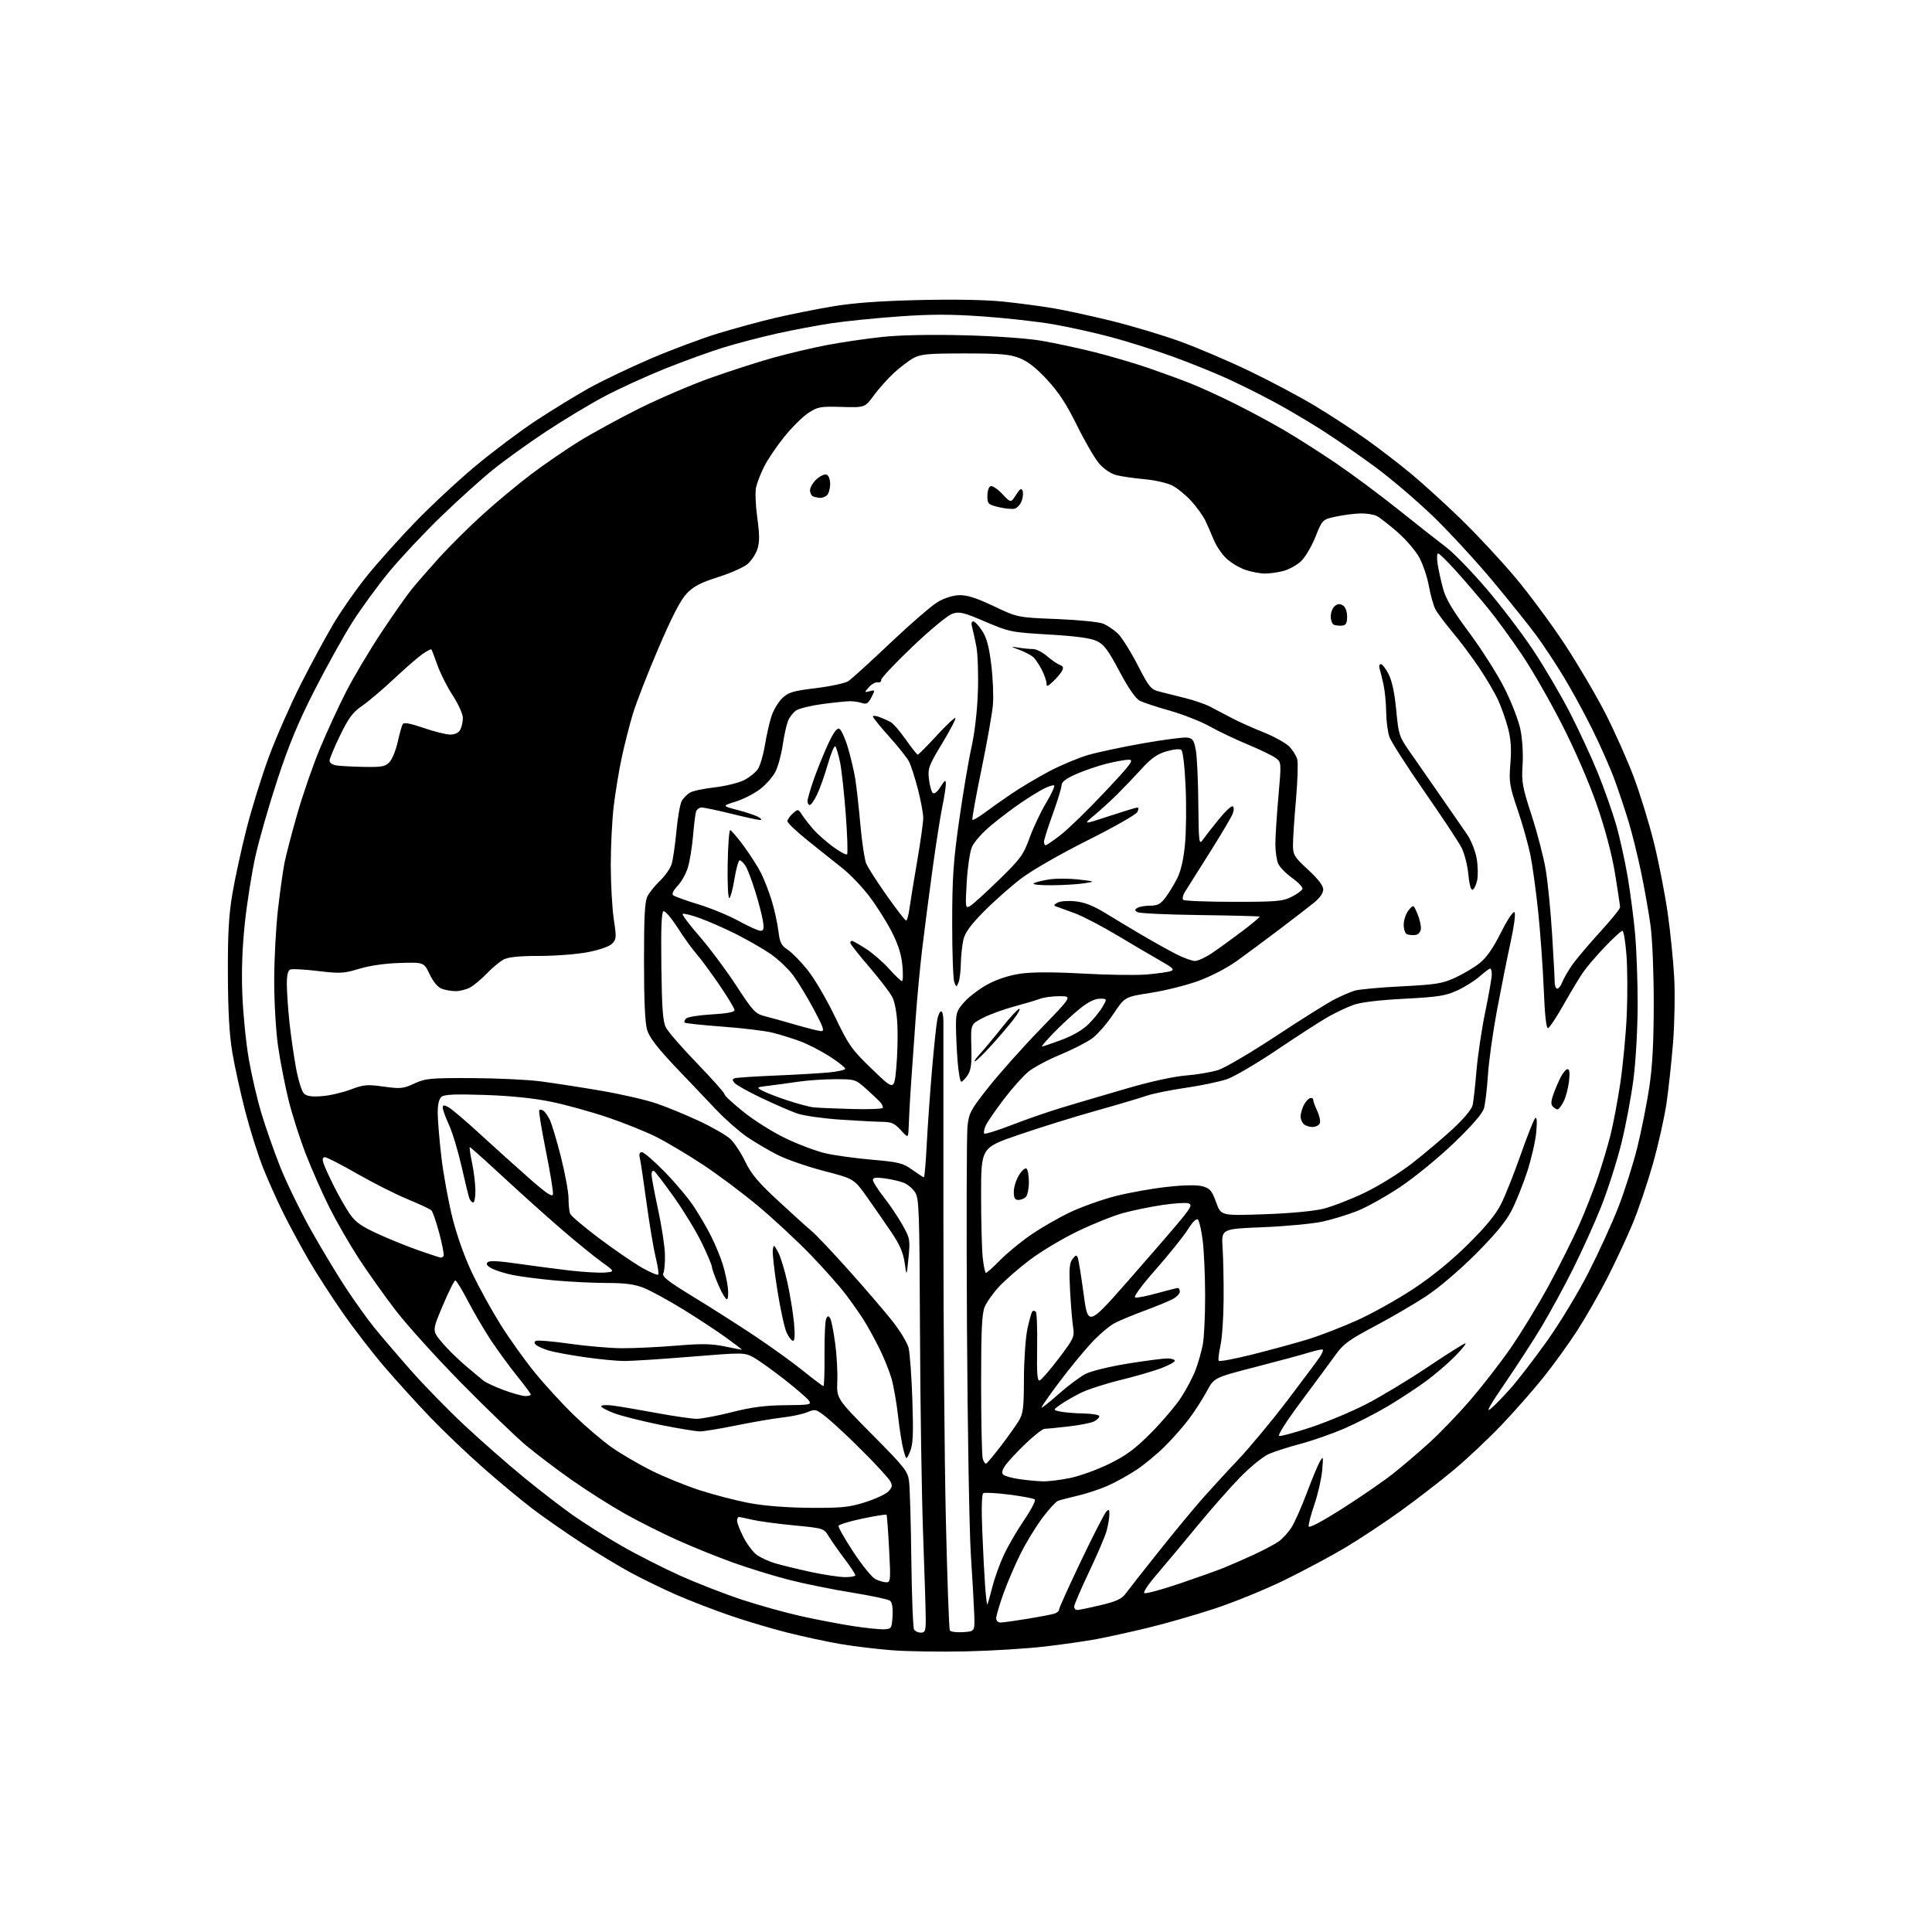 <?xml version="1.0" encoding="UTF-8" standalone="no"?>
<svg 
  version="1.1" 
  xmlns="http://www.w3.org/2000/svg" 
  xmlns:xlink="http://www.w3.org/1999/xlink" 
  xmlns:svg="http://www.w3.org/2000/svg"
  xmlns:rdf="http://www.w3.org/1999/02/22-rdf-syntax-ns#"
  xmlns:cc="http://creativecommons.org/ns#"
  xmlns:dc="http://purl.org/dc/elements/1.1/"
  viewBox="0 0 768 768"
  width="768"
  height="768"
>
<style>svg {background-color: white; }</style>"
<path stroke="none" fill="black" fill-rule="evenodd" d="M384.00,656.45C373.82,656.68 360.50,656.47 354.39,655.99C348.28,655.50 339.05,654.38 333.89,653.49C328.73,652.60 319.32,650.58 313.00,648.99C306.68,647.40 296.29,644.30 289.92,642.10C283.55,639.91 274.10,636.25 268.92,633.99C263.74,631.72 255.68,627.81 251.00,625.30C246.32,622.78 237.39,617.40 231.14,613.32C224.89,609.25 216.11,603.13 211.64,599.73C207.16,596.33 198.32,588.98 192.00,583.41C185.68,577.83 176.22,568.82 171.00,563.37C165.78,557.92 157.65,548.97 152.94,543.48C148.23,537.99 140.76,528.33 136.34,522.00C131.93,515.67 125.82,506.23 122.78,501.00C119.74,495.77 115.23,487.45 112.76,482.50C110.29,477.55 106.61,469.34 104.59,464.26C102.56,459.17 99.37,449.05 97.49,441.76C95.61,434.47 93.30,424.00 92.37,418.50C91.18,411.46 90.65,402.29 90.59,387.50C90.52,371.46 90.93,363.90 92.34,355.50C93.35,349.45 95.89,337.75 97.99,329.50C100.09,321.25 104.15,308.20 107.01,300.50C109.88,292.80 115.53,279.98 119.56,272.00C123.60,264.02 129.44,253.22 132.54,248.00C135.63,242.78 141.61,234.22 145.82,229.00C150.03,223.78 158.65,214.15 164.99,207.60C171.32,201.06 182.12,191.00 189.00,185.26C195.88,179.52 206.66,171.42 212.96,167.27C219.26,163.12 228.71,157.33 233.96,154.39C239.21,151.46 250.35,146.13 258.71,142.54C267.08,138.96 279.23,134.42 285.70,132.46C292.17,130.50 302.20,127.77 307.98,126.41C313.77,125.04 323.90,123.00 330.50,121.88C338.99,120.43 349.11,119.67 365.12,119.28C379.44,118.94 391.88,119.17 399.00,119.91C405.19,120.56 414.13,121.75 418.88,122.56C423.62,123.36 434.02,125.63 442.00,127.60C449.98,129.57 462.12,133.21 469.00,135.69C475.88,138.17 488.33,143.48 496.68,147.50C505.04,151.51 516.82,157.77 522.86,161.42C528.90,165.06 538.05,171.03 543.18,174.68C548.30,178.33 556.33,184.50 561.00,188.38C565.67,192.26 574.62,200.40 580.87,206.47C587.12,212.54 596.77,222.90 602.31,229.50C607.86,236.10 616.69,248.03 621.95,256.02C627.20,264.01 634.49,276.38 638.14,283.52C641.79,290.66 646.86,302.02 649.40,308.76C651.95,315.50 655.61,327.43 657.53,335.26C659.45,343.09 661.89,355.57 662.94,363.00C664.00,370.43 665.16,381.90 665.52,388.50C665.88,395.13 665.67,406.77 665.06,414.50C664.44,422.20 663.26,433.12 662.43,438.77C661.59,444.41 659.16,455.21 657.02,462.77C654.88,470.32 651.26,481.00 648.97,486.50C646.68,492.00 642.16,501.68 638.94,508.00C635.71,514.33 630.30,523.77 626.92,529.00C623.55,534.23 617.45,542.65 613.38,547.72C609.31,552.79 601.82,561.29 596.74,566.61C591.66,571.93 583.23,579.86 578.00,584.24C572.77,588.61 563.23,595.99 556.79,600.63C550.34,605.27 540.44,611.82 534.79,615.19C529.13,618.56 518.26,624.36 510.64,628.10C503.01,631.83 490.41,636.97 482.64,639.52C474.86,642.07 462.91,645.50 456.09,647.13C449.26,648.77 440.26,650.75 436.09,651.54C431.91,652.33 422.65,653.66 415.50,654.50C408.35,655.34 394.18,656.22 384.00,656.45zM366.06,649.00C367.74,649.00 368.00,648.28 368.00,643.71C368.00,640.79 367.53,625.83 366.97,610.46C366.40,595.08 365.83,558.65 365.71,529.50C365.50,480.42 365.35,476.30 363.69,473.85C362.71,472.39 360.69,470.73 359.20,470.15C357.72,469.56 354.36,468.79 351.75,468.43C348.18,467.94 347.00,468.10 347.00,469.07C347.00,469.79 348.96,472.88 351.36,475.94C353.76,479.00 357.10,483.98 358.79,487.00C361.73,492.26 361.84,492.83 361.14,500.00C360.40,507.50 360.40,507.50 359.62,502.00C359.04,497.98 357.66,494.76 354.45,490.00C352.03,486.43 347.68,480.14 344.78,476.04C339.50,468.58 339.50,468.58 327.50,465.47C320.90,463.76 312.57,460.87 309.00,459.04C305.43,457.22 300.02,454.04 297.00,451.97C293.98,449.91 288.53,445.14 284.91,441.36C281.28,437.59 273.85,429.77 268.39,424.00C261.25,416.45 258.11,412.34 257.23,409.38C256.41,406.64 256.00,397.51 256.00,382.08C256.00,364.04 256.31,358.30 257.41,356.20C258.19,354.72 260.43,351.96 262.40,350.07C264.36,348.19 266.41,345.26 266.96,343.57C267.50,341.88 268.37,335.95 268.89,330.38C269.40,324.81 270.38,319.37 271.06,318.28C271.74,317.19 273.16,315.76 274.22,315.10C275.27,314.44 279.68,313.49 284.01,313.00C288.34,312.51 293.64,311.20 295.79,310.11C297.94,309.01 300.42,307.01 301.30,305.67C302.18,304.32 303.41,300.13 304.03,296.36C304.65,292.59 305.81,287.44 306.60,284.91C307.40,282.39 309.34,279.09 310.92,277.58C313.42,275.18 315.12,274.67 324.38,273.54C330.22,272.82 336.00,271.57 337.24,270.75C338.48,269.94 346.00,263.10 353.95,255.56C361.90,248.02 370.38,240.69 372.80,239.27C375.51,237.68 378.84,236.65 381.43,236.59C384.49,236.53 388.23,237.73 395.07,240.98C404.50,245.46 404.50,245.46 420.00,246.07C428.52,246.41 436.85,247.24 438.50,247.91C440.15,248.58 442.77,250.34 444.33,251.81C445.88,253.29 449.41,258.88 452.16,264.23C456.75,273.16 457.47,274.05 460.83,274.91C462.85,275.43 467.43,276.57 471.00,277.46C474.57,278.34 479.07,279.89 481.00,280.89C482.93,281.90 486.75,283.91 489.50,285.36C492.25,286.81 497.95,289.38 502.18,291.06C506.40,292.75 511.02,295.29 512.45,296.72C513.87,298.15 515.33,300.48 515.69,301.91C516.05,303.33 515.81,310.57 515.16,318.00C514.50,325.43 513.97,333.46 513.98,335.85C514.00,339.87 514.45,340.61 520.00,345.74C523.99,349.43 526.00,352.06 526.00,353.59C526.00,355.04 524.62,357.00 522.25,358.91C520.19,360.57 514.00,365.34 508.50,369.51C503.00,373.68 495.44,379.28 491.70,381.97C487.72,384.82 481.33,388.14 476.27,389.97C471.52,391.69 463.02,393.81 457.38,394.68C447.12,396.27 447.12,396.27 442.55,403.13C440.04,406.91 436.24,411.26 434.10,412.81C431.97,414.36 426.23,417.28 421.35,419.30C416.48,421.32 410.79,424.37 408.72,426.08C406.64,427.79 402.26,432.71 398.99,437.02C395.71,441.32 392.50,446.01 391.85,447.43C391.20,448.85 390.94,450.28 391.27,450.61C391.60,450.93 396.51,449.40 402.18,447.20C407.86,444.99 417.00,441.83 422.50,440.18C428.00,438.52 439.48,435.14 448.00,432.66C457.40,429.92 466.65,427.90 471.50,427.52C475.90,427.17 481.66,426.19 484.30,425.34C486.94,424.50 497.29,418.40 507.30,411.80C517.31,405.19 527.75,398.65 530.49,397.26C533.24,395.86 536.84,394.31 538.49,393.80C540.15,393.29 548.51,392.52 557.08,392.09C570.82,391.40 573.34,390.99 578.42,388.67C581.58,387.22 585.96,384.62 588.14,382.89C590.89,380.71 593.49,376.99 596.63,370.75C599.22,365.58 601.52,362.12 602.03,362.63C602.53,363.13 601.88,368.18 600.49,374.50C599.17,380.55 596.74,392.70 595.09,401.50C593.44,410.30 591.81,422.00 591.46,427.50C591.12,433.00 590.39,438.94 589.86,440.70C589.23,442.76 584.97,447.64 577.90,454.42C571.86,460.21 562.32,468.01 556.71,471.77C551.09,475.52 543.42,479.82 539.66,481.33C535.89,482.83 529.59,484.77 525.66,485.62C521.72,486.47 511.07,487.47 502.00,487.84C485.50,488.50 485.50,488.50 486.00,496.00C486.27,500.12 486.46,509.35 486.41,516.50C486.37,523.65 485.80,531.90 485.16,534.83C484.51,537.77 484.20,540.51 484.45,540.92C484.71,541.34 490.78,540.20 497.95,538.40C505.11,536.60 514.91,533.93 519.73,532.46C524.55,530.99 533.44,527.56 539.49,524.83C545.55,522.10 555.67,516.44 562.00,512.24C569.46,507.29 577.06,501.08 583.64,494.55C590.73,487.52 594.67,482.70 596.76,478.50C598.41,475.20 601.89,466.43 604.50,459.00C607.11,451.57 609.70,445.05 610.25,444.50C610.92,443.83 611.07,445.65 610.69,450.00C610.37,453.57 608.73,460.73 607.04,465.89C605.35,471.06 602.54,478.03 600.79,481.39C598.60,485.60 594.17,490.94 586.56,498.55C580.18,504.93 571.91,511.97 567.00,515.21C562.33,518.29 553.11,523.67 546.52,527.16C536.39,532.52 533.99,534.26 531.02,538.41C529.08,541.11 522.94,549.43 517.37,556.91C511.21,565.17 507.74,570.62 508.54,570.81C509.26,570.98 514.94,569.42 521.17,567.36C527.40,565.29 537.22,561.18 542.99,558.22C548.77,555.26 559.81,548.60 567.54,543.42C575.27,538.24 582.00,534.00 582.51,534.00C583.01,534.00 581.19,536.28 578.46,539.07C575.73,541.86 570.58,546.29 567.00,548.93C563.42,551.57 556.59,556.06 551.82,558.91C547.05,561.76 539.17,565.80 534.32,567.89C529.47,569.98 521.67,572.70 517.00,573.94C512.33,575.17 506.66,576.99 504.40,577.97C502.15,578.95 497.06,583.07 493.08,587.13C489.11,591.18 481.27,600.08 475.68,606.90C470.08,613.72 462.93,622.27 459.80,625.90C456.66,629.53 454.43,632.83 454.85,633.25C455.26,633.66 461.42,632.03 468.55,629.62C475.67,627.21 483.75,624.33 486.50,623.22C489.25,622.11 494.65,619.74 498.50,617.96C502.35,616.18 506.76,613.84 508.31,612.76C509.85,611.67 512.16,609.13 513.43,607.10C514.71,605.08 517.43,598.94 519.48,593.46C521.53,587.98 523.86,582.38 524.66,581.00C526.01,578.67 526.07,578.90 525.59,584.50C525.30,587.80 523.92,593.87 522.51,598.00C521.10,602.12 520.07,606.07 520.22,606.77C520.39,607.55 525.66,604.75 533.83,599.54C541.16,594.87 550.15,588.67 553.81,585.77C557.47,582.87 563.93,577.35 568.18,573.50C572.42,569.65 579.68,562.11 584.32,556.74C588.95,551.37 596.12,542.15 600.25,536.24C604.38,530.33 611.32,518.98 615.66,511.00C620.00,503.02 625.51,492.01 627.92,486.52C630.32,481.03 633.58,472.71 635.17,468.02C636.76,463.33 638.99,455.91 640.11,451.52C641.24,447.13 643.03,437.68 644.10,430.52C645.16,423.36 646.31,411.20 646.66,403.50C647.00,395.80 646.95,385.11 646.55,379.75C646.14,374.39 645.42,370.00 644.94,370.00C644.46,370.00 641.31,372.88 637.94,376.41C634.57,379.93 630.63,384.55 629.19,386.66C627.75,388.77 624.31,394.51 621.53,399.42C618.75,404.33 615.99,408.50 615.40,408.70C614.67,408.94 614.10,403.88 613.66,393.19C613.30,384.47 612.31,370.61 611.45,362.41C610.59,354.21 609.21,344.12 608.38,340.00C607.55,335.88 605.28,327.78 603.32,322.00C600.02,312.27 599.81,310.92 600.40,303.50C600.87,297.69 600.61,293.85 599.47,289.50C598.61,286.20 596.85,281.19 595.56,278.36C594.27,275.54 590.84,269.69 587.93,265.36C585.03,261.04 580.25,254.66 577.31,251.18C574.38,247.71 571.35,243.64 570.57,242.14C569.80,240.64 568.64,236.51 568.00,232.96C567.36,229.41 565.65,224.32 564.20,221.64C562.75,218.97 558.85,214.42 555.53,211.53C552.22,208.64 548.52,205.77 547.32,205.14C546.11,204.51 543.19,204.04 540.82,204.10C538.44,204.15 534.06,204.71 531.09,205.35C525.68,206.50 525.68,206.50 522.87,213.50C521.30,217.40 518.74,221.69 517.08,223.19C515.45,224.67 512.40,226.35 510.30,226.93C508.21,227.51 504.87,227.99 502.88,227.99C500.88,228.00 497.28,227.31 494.88,226.46C492.47,225.61 489.09,223.54 487.37,221.87C485.64,220.20 483.46,216.95 482.52,214.66C481.58,212.37 480.07,208.93 479.16,207.00C478.25,205.07 475.72,201.55 473.54,199.17C471.37,196.78 467.97,194.01 465.99,193.00C464.01,191.99 459.04,190.86 454.95,190.49C450.85,190.12 445.85,189.40 443.84,188.89C441.66,188.34 438.91,186.52 437.01,184.36C435.27,182.38 431.29,175.57 428.18,169.23C423.99,160.73 420.87,155.94 416.23,150.93C411.84,146.19 408.52,143.60 405.22,142.32C401.32,140.82 397.55,140.50 383.50,140.50C368.90,140.50 366.03,140.76 363.14,142.33C361.29,143.34 357.79,146.00 355.36,148.24C352.93,150.47 349.34,154.49 347.38,157.16C343.81,162.03 343.81,162.03 334.58,161.76C325.99,161.52 325.08,161.69 321.25,164.22C318.99,165.71 314.68,169.99 311.69,173.72C308.69,177.45 305.12,182.75 303.74,185.50C302.37,188.25 300.93,191.97 300.54,193.77C300.15,195.57 300.37,201.02 301.04,205.89C301.97,212.73 301.98,215.54 301.06,218.33C300.40,220.31 298.62,222.99 297.09,224.27C295.56,225.56 290.31,227.88 285.41,229.43C278.47,231.63 275.73,233.06 273.00,235.91C270.54,238.49 267.19,244.95 261.71,257.74C257.43,267.73 252.84,279.52 251.52,283.93C250.20,288.35 248.22,296.13 247.13,301.23C246.04,306.33 244.61,315.00 243.96,320.50C243.30,326.00 242.78,336.62 242.79,344.10C242.81,351.58 243.35,361.21 244.00,365.49C245.09,372.66 245.03,373.41 243.30,375.14C242.18,376.26 238.29,377.61 233.63,378.51C229.34,379.33 220.67,380.00 214.36,380.00C206.41,380.00 202.07,380.43 200.20,381.42C198.72,382.20 195.70,384.71 193.50,387.00C191.30,389.29 188.28,391.80 186.80,392.58C185.31,393.36 182.76,394.00 181.11,394.00C179.47,394.00 176.99,393.57 175.60,393.04C174.03,392.44 172.21,390.27 170.79,387.29C168.50,382.50 168.50,382.50 159.00,382.79C153.08,382.97 146.97,383.84 142.79,385.11C136.66,386.97 135.23,387.04 126.46,386.00C121.17,385.36 116.20,385.09 115.42,385.39C114.44,385.77 114.01,387.56 114.02,391.22C114.03,394.12 114.48,400.77 115.02,406.00C115.57,411.23 116.74,419.46 117.62,424.29C118.50,429.12 119.92,433.77 120.76,434.62C121.90,435.76 123.77,436.05 127.90,435.74C130.98,435.52 136.13,434.34 139.34,433.12C144.60,431.14 145.91,431.02 152.51,431.94C159.21,432.87 160.26,432.77 164.67,430.73C169.12,428.68 170.92,428.50 187.50,428.56C197.40,428.60 209.78,429.19 215.00,429.87C220.22,430.56 230.97,432.22 238.87,433.57C246.78,434.92 256.68,437.19 260.87,438.62C265.07,440.04 272.77,443.21 278.00,445.66C283.23,448.10 288.79,451.32 290.36,452.80C291.94,454.29 294.59,458.32 296.25,461.77C298.63,466.71 301.42,470.03 309.39,477.39C314.95,482.54 320.93,487.94 322.67,489.40C324.41,490.85 330.96,497.77 337.23,504.77C343.50,511.77 351.23,520.76 354.41,524.74C357.60,528.72 360.64,533.67 361.16,535.74C361.69,537.81 362.37,547.15 362.68,556.50C363.13,570.21 362.95,574.18 361.76,577.00C360.28,580.50 360.28,580.50 359.17,576.50C358.56,574.30 357.59,568.23 357.01,563.00C356.43,557.77 355.25,551.02 354.39,548.00C353.52,544.98 351.32,539.51 349.49,535.87C347.67,532.22 344.94,527.27 343.43,524.87C341.93,522.46 338.65,517.80 336.16,514.50C333.67,511.20 327.32,504.05 322.06,498.62C316.80,493.19 307.52,484.57 301.43,479.47C295.34,474.37 285.44,466.96 279.43,462.99C273.42,459.03 265.10,454.07 260.95,451.98C256.80,449.89 248.03,446.36 241.45,444.14C234.88,441.92 224.78,439.13 219.00,437.95C212.13,436.54 203.06,435.61 192.76,435.26C180.96,434.87 176.64,435.05 175.51,435.99C174.52,436.81 174.00,439.02 174.00,442.38C174.00,445.20 174.66,453.13 175.46,460.01C176.27,466.88 178.27,477.80 179.90,484.29C181.71,491.44 184.81,500.09 187.79,506.29C190.49,511.90 195.51,521.00 198.95,526.50C202.39,532.00 208.49,540.55 212.51,545.50C216.53,550.45 223.57,558.13 228.16,562.57C232.75,567.00 239.43,572.70 243.00,575.23C246.57,577.75 253.58,581.88 258.57,584.39C263.56,586.91 272.34,590.49 278.07,592.36C283.81,594.22 292.77,596.54 298.00,597.51C304.01,598.63 312.83,599.31 322.00,599.38C334.49,599.47 337.51,599.17 343.79,597.20C347.80,595.94 351.97,594.03 353.06,592.94C354.69,591.31 354.84,590.58 353.91,588.84C353.29,587.68 348.44,582.38 343.14,577.07C337.84,571.76 331.42,565.75 328.89,563.70C324.41,560.09 324.18,560.03 320.89,561.38C319.02,562.15 314.57,563.10 311.00,563.49C307.43,563.89 299.24,565.29 292.81,566.60C286.39,567.92 279.82,569.00 278.22,569.00C276.63,569.00 269.51,567.82 262.41,566.39C255.31,564.95 247.14,562.89 244.25,561.82C241.36,560.74 239.00,559.48 239.00,559.02C239.00,558.57 240.91,558.41 243.25,558.69C245.59,558.96 253.34,560.27 260.47,561.59C267.60,562.92 275.03,564.00 276.97,564.00C278.91,564.00 285.23,562.80 291.00,561.34C298.88,559.35 304.15,558.66 312.13,558.59C322.06,558.51 322.68,558.38 321.53,556.74C320.85,555.78 316.39,551.93 311.62,548.20C306.84,544.47 301.33,540.55 299.37,539.50C295.89,537.63 295.34,537.62 274.66,539.31C263.02,540.27 251.08,541.03 248.13,541.02C245.17,541.01 237.97,540.31 232.13,539.46C226.28,538.61 219.93,537.42 218.00,536.83C216.07,536.23 213.92,535.28 213.20,534.71C212.35,534.03 212.26,533.46 212.95,533.03C213.52,532.68 219.51,533.17 226.25,534.13C232.99,535.09 242.37,535.91 247.11,535.94C251.84,535.97 261.52,535.52 268.61,534.93C279.00,534.07 282.81,534.13 288.25,535.26C291.96,536.03 295.00,536.60 295.00,536.52C295.00,536.45 292.19,534.33 288.75,531.81C285.31,529.30 277.65,524.25 271.71,520.59C265.78,516.94 258.68,513.06 255.93,511.97C252.17,510.49 248.52,510.00 241.21,510.00C235.87,510.00 226.55,509.54 220.50,508.99C214.45,508.43 207.03,507.48 204.00,506.87C200.97,506.27 197.21,505.11 195.64,504.30C193.64,503.28 193.09,502.51 193.82,501.78C194.54,501.06 198.16,501.22 205.68,502.32C211.63,503.18 221.00,504.41 226.50,505.05C232.00,505.68 238.30,506.05 240.49,505.85C244.48,505.50 244.48,505.50 238.99,501.52C235.97,499.33 228.79,493.48 223.04,488.52C217.29,483.56 206.88,474.21 199.90,467.75C192.92,461.29 187.01,456.00 186.77,456.00C186.53,456.00 186.93,458.81 187.65,462.25C188.37,465.69 188.97,470.64 188.98,473.25C188.99,475.86 188.60,478.00 188.11,478.00C187.62,478.00 186.94,477.27 186.59,476.39C186.25,475.50 184.85,469.79 183.48,463.70C182.10,457.61 179.86,450.18 178.49,447.19C177.12,444.20 176.00,441.12 176.00,440.34C176.00,439.19 176.42,439.15 178.25,440.12C179.49,440.78 185.22,445.65 191.00,450.96C196.78,456.26 205.55,464.16 210.49,468.51C217.18,474.38 219.57,475.98 219.81,474.74C219.99,473.82 218.72,466.04 216.99,457.45C215.26,448.85 214.08,441.59 214.36,441.31C214.64,441.03 215.35,441.10 215.94,441.46C216.53,441.83 217.66,443.38 218.45,444.91C219.25,446.44 221.27,453.14 222.95,459.79C224.63,466.44 226.00,473.90 226.00,476.36C226.00,478.82 226.28,481.56 226.62,482.45C226.96,483.34 232.25,487.81 238.37,492.40C244.49,496.99 252.11,502.20 255.30,503.99C258.48,505.78 261.34,506.99 261.65,506.69C261.95,506.38 261.50,503.29 260.64,499.82C259.79,496.34 258.14,486.52 256.99,478.00C255.83,469.48 254.64,461.49 254.33,460.25C253.96,458.74 254.24,458.00 255.17,458.00C255.93,458.00 259.97,461.49 264.14,465.75C268.32,470.01 273.54,476.20 275.73,479.50C277.93,482.80 281.08,488.20 282.72,491.50C284.37,494.80 286.42,499.75 287.27,502.50C288.13,505.25 289.05,509.41 289.32,511.75C289.59,514.09 289.46,516.22 289.03,516.48C288.60,516.75 287.07,514.24 285.62,510.92C284.18,507.59 283.00,504.31 283.00,503.63C283.00,502.95 281.21,498.69 279.02,494.16C276.83,489.63 271.87,481.46 268.01,476.02C264.15,470.57 260.54,465.83 259.99,465.50C259.45,465.16 259.00,465.77 259.00,466.86C259.00,467.95 260.16,474.16 261.57,480.67C262.98,487.18 264.22,495.20 264.32,498.50C264.41,501.80 264.13,505.23 263.69,506.12C263.04,507.42 265.38,509.27 275.69,515.56C282.74,519.86 293.69,526.84 300.04,531.07C306.39,535.30 315.01,541.51 319.19,544.88C323.38,548.25 327.04,551.00 327.33,551.00C327.62,551.00 327.82,545.23 327.76,538.18C327.71,531.13 328.02,524.77 328.47,524.05C329.13,522.99 329.42,523.00 330.06,524.14C330.49,524.91 331.36,529.29 331.98,533.88C332.61,538.46 333.00,545.31 332.84,549.09C332.56,555.97 332.56,555.97 346.69,570.24C359.85,583.53 360.86,584.81 361.38,589.00C361.69,591.48 362.09,605.43 362.27,620.02C362.45,634.61 362.94,647.09 363.36,647.77C363.78,648.45 364.99,649.00 366.06,649.00zM382.84,648.80C387.50,648.50 387.50,648.50 387.29,642.00C387.17,638.42 386.56,627.62 385.93,618.00C385.31,608.38 384.61,567.42 384.38,527.00C384.16,486.57 384.25,450.91 384.59,447.75C385.15,442.45 385.81,441.21 392.98,432.15C397.26,426.73 406.50,416.38 413.50,409.15C426.25,396.00 426.25,396.00 421.19,396.00C418.41,396.00 414.90,396.47 413.39,397.04C411.88,397.62 407.31,398.98 403.23,400.07C399.15,401.16 393.58,403.19 390.84,404.58C385.87,407.10 385.87,407.10 386.12,415.94C386.32,422.91 386.01,425.33 384.67,427.39C383.72,428.82 382.58,430.00 382.13,430.00C381.67,430.00 381.01,426.29 380.65,421.75C380.30,417.21 380.01,410.91 380.01,407.75C380.00,402.59 380.35,401.61 383.48,398.15C385.40,396.03 389.61,392.89 392.84,391.17C396.55,389.19 401.32,387.66 405.76,387.03C410.44,386.37 418.81,386.37 430.66,387.02C440.47,387.57 451.88,387.72 456.00,387.36C460.12,387.00 464.36,386.40 465.41,386.02C466.99,385.46 466.28,384.74 461.41,381.99C458.16,380.14 450.42,375.60 444.22,371.88C438.01,368.16 430.36,364.18 427.22,363.02C424.07,361.87 420.82,360.69 420.00,360.40C418.76,359.96 418.83,359.68 420.39,358.81C421.43,358.22 424.58,357.99 427.43,358.28C431.04,358.65 434.52,360.00 439.04,362.76C442.59,364.94 449.32,368.97 454.00,371.73C458.68,374.48 464.85,377.92 467.72,379.37C470.59,380.82 473.88,382.00 475.04,382.00C476.19,382.00 479.25,380.58 481.82,378.84C484.39,377.11 489.77,373.22 493.77,370.19C497.76,367.17 500.89,364.55 500.71,364.37C500.53,364.20 489.84,363.92 476.94,363.75C464.05,363.58 452.89,363.07 452.14,362.60C451.00,361.88 451.00,361.61 452.14,360.89C452.89,360.42 455.16,360.02 457.20,360.02C460.20,360.00 461.36,359.38 463.33,356.75C464.68,354.96 466.76,351.53 467.98,349.11C469.42,346.24 470.48,341.58 471.05,335.61C471.53,330.60 471.64,320.31 471.30,312.74C470.94,304.72 470.23,298.62 469.59,298.11C468.95,297.61 466.49,297.84 463.65,298.68C459.94,299.78 457.59,301.45 453.65,305.78C450.82,308.89 446.43,313.47 443.90,315.97C441.38,318.46 437.33,322.15 434.90,324.17C430.50,327.83 430.50,327.83 440.88,324.42C446.60,322.54 451.67,321.00 452.17,321.00C452.68,321.00 452.64,321.80 452.09,322.82C451.56,323.83 442.65,328.89 432.31,334.06C421.53,339.46 410.30,345.91 406.00,349.17C401.88,352.29 395.21,358.19 391.18,362.27C385.78,367.74 383.62,370.71 382.95,373.59C382.46,375.74 382.01,379.98 381.95,383.00C381.90,386.02 381.49,389.40 381.04,390.50C380.21,392.50 380.21,392.50 379.36,390.50C378.89,389.40 378.50,378.82 378.51,367.00C378.52,348.89 378.96,342.43 381.30,326.00C382.82,315.27 385.02,302.23 386.19,297.00C387.47,291.23 388.47,282.56 388.73,274.89C388.96,267.96 388.68,259.86 388.10,256.89C387.53,253.93 386.76,250.49 386.41,249.25C386.02,247.89 386.20,247.00 386.87,247.00C387.48,247.00 389.07,248.69 390.41,250.75C392.22,253.53 393.16,257.02 394.04,264.21C394.70,269.56 394.99,276.76 394.70,280.21C394.40,283.67 392.34,295.26 390.13,305.96C387.91,316.67 386.30,325.64 386.55,325.89C386.81,326.14 388.92,324.92 391.26,323.18C393.59,321.43 398.48,317.98 402.12,315.51C405.77,313.04 412.52,309.02 417.12,306.59C421.73,304.16 428.65,301.26 432.50,300.14C436.35,299.02 446.17,296.93 454.32,295.49C462.48,294.06 470.34,293.02 471.80,293.19C474.08,293.46 474.58,294.14 475.33,298.00C475.81,300.48 476.28,310.07 476.35,319.32C476.49,334.58 476.64,335.94 478.00,334.01C478.82,332.83 481.66,329.19 484.31,325.91C486.95,322.63 489.52,320.20 490.02,320.51C490.56,320.84 490.55,322.06 490.00,323.51C489.48,324.86 485.34,331.85 480.78,339.06C476.23,346.27 471.84,353.23 471.03,354.53C470.22,355.82 469.91,357.25 470.35,357.69C470.80,358.13 479.78,358.49 490.33,358.49C507.52,358.50 509.91,358.29 513.45,356.50C515.62,355.40 517.55,353.98 517.75,353.35C517.94,352.72 516.11,350.77 513.67,349.02C511.24,347.27 508.74,344.73 508.12,343.37C507.51,342.02 506.99,338.56 506.98,335.70C506.97,332.84 507.51,324.30 508.18,316.73C509.40,302.97 509.40,302.97 506.97,301.23C505.64,300.28 500.65,297.88 495.89,295.90C491.12,293.92 484.35,290.69 480.84,288.73C477.33,286.77 470.22,283.97 465.04,282.51C459.85,281.05 454.46,279.27 453.06,278.54C451.40,277.68 448.56,273.57 445.00,266.86C440.51,258.41 438.85,256.19 436.00,254.83C433.56,253.66 427.83,252.88 417.00,252.24C401.94,251.35 401.22,251.21 391.65,247.12C382.95,243.40 381.43,243.03 378.58,243.97C376.74,244.58 369.93,250.20 362.70,257.08C355.74,263.71 350.15,269.66 350.27,270.31C350.40,270.97 349.79,271.38 348.91,271.24C348.04,271.10 346.46,271.96 345.41,273.15C343.52,275.30 343.52,275.31 345.72,274.76C347.89,274.21 347.91,274.27 346.40,277.20C345.14,279.63 344.44,280.06 342.67,279.47C341.48,279.07 339.38,278.74 338.00,278.74C336.62,278.74 331.73,279.23 327.12,279.84C322.51,280.45 317.74,281.60 316.52,282.39C315.30,283.19 313.81,285.12 313.21,286.67C312.60,288.23 311.66,292.58 311.11,296.34C310.56,300.10 309.25,304.82 308.21,306.84C307.17,308.85 304.44,311.94 302.14,313.70C299.84,315.47 295.49,317.69 292.47,318.64C286.98,320.37 286.98,320.37 293.26,322.01C296.71,322.90 300.43,324.16 301.52,324.79C302.61,325.42 302.92,325.95 302.21,325.97C301.49,325.99 296.36,324.88 290.81,323.50C285.25,322.13 279.90,321.00 278.92,321.00C277.94,321.00 276.92,321.79 276.65,322.75C276.38,323.71 275.85,328.07 275.48,332.43C275.10,336.79 274.19,342.37 273.45,344.82C272.72,347.27 270.88,350.56 269.36,352.14C267.71,353.87 266.99,355.35 267.56,355.86C268.08,356.33 272.55,357.94 277.50,359.45C282.45,360.95 289.71,363.94 293.62,366.09C297.54,368.24 301.45,370.00 302.31,370.00C303.55,370.00 303.76,369.23 303.30,366.25C302.99,364.19 301.63,358.90 300.27,354.50C298.92,350.10 297.17,345.49 296.39,344.25C295.60,343.01 294.55,342.00 294.05,342.00C293.55,342.00 292.60,345.38 291.94,349.50C291.27,353.62 290.34,357.00 289.87,357.00C289.41,357.00 289.13,350.93 289.26,343.50C289.39,336.08 289.84,330.00 290.25,330.00C290.67,330.00 293.08,332.81 295.61,336.25C298.14,339.69 301.24,344.52 302.49,347.00C303.75,349.48 305.67,354.43 306.76,358.00C307.85,361.57 309.04,366.98 309.41,370.02C309.98,374.70 310.55,375.84 313.11,377.52C314.78,378.61 318.34,382.24 321.03,385.59C323.72,388.94 328.60,397.27 331.88,404.09C337.41,415.60 338.49,417.12 346.65,425.00C355.45,433.50 355.45,433.50 356.28,424.50C356.74,419.55 356.94,411.90 356.73,407.50C356.50,402.59 355.70,398.25 354.65,396.26C353.72,394.48 349.59,389.10 345.48,384.31C341.37,379.52 338.00,375.24 338.00,374.80C338.00,374.36 338.30,374.00 338.66,374.00C339.03,374.00 341.50,375.40 344.16,377.11C346.83,378.81 350.99,382.41 353.41,385.11C355.83,387.80 358.14,390.00 358.54,390.00C358.95,390.00 359.03,387.22 358.72,383.82C358.33,379.51 357.07,375.49 354.55,370.53C352.56,366.62 348.59,360.31 345.72,356.50C342.85,352.69 338.02,347.63 335.00,345.24C331.98,342.85 325.79,337.91 321.25,334.26C316.71,330.61 313.00,327.11 313.00,326.47C313.00,325.83 313.95,324.45 315.12,323.40C317.21,321.52 317.26,321.53 318.87,323.98C319.77,325.34 321.77,327.91 323.33,329.70C324.89,331.49 328.40,334.59 331.13,336.59C333.86,338.60 336.38,339.96 336.72,339.61C337.07,339.26 336.83,332.09 336.20,323.66C335.57,315.24 334.54,305.90 333.92,302.92C333.30,299.94 332.46,297.15 332.06,296.71C331.66,296.28 330.32,299.43 329.10,303.71C327.87,308.00 325.96,313.41 324.84,315.75C323.73,318.09 322.41,320.00 321.91,320.00C321.41,320.00 321.00,319.32 321.00,318.48C321.00,317.65 322.12,313.75 323.49,309.82C324.87,305.90 327.39,299.64 329.11,295.92C331.23,291.32 332.67,289.32 333.60,289.68C334.36,289.97 335.91,293.35 337.06,297.20C338.20,301.05 339.54,306.74 340.02,309.85C340.51,312.96 341.41,321.09 342.02,327.92C342.63,334.76 343.67,341.64 344.32,343.23C344.97,344.81 348.65,350.56 352.50,356.01C356.35,361.45 359.81,365.93 360.19,365.95C360.57,365.98 361.16,363.86 361.51,361.25C361.86,358.64 363.24,350.16 364.58,342.41C365.91,334.67 367.00,326.89 367.00,325.14C367.00,323.38 366.05,318.25 364.88,313.72C363.72,309.20 362.13,304.27 361.36,302.76C360.59,301.25 357.04,296.78 353.48,292.83C349.92,288.87 347.00,285.28 347.00,284.84C347.00,284.41 348.16,284.49 349.57,285.03C350.98,285.56 352.98,286.45 354.00,287.00C355.03,287.55 357.77,290.70 360.08,294.00C362.40,297.30 364.53,300.00 364.82,300.00C365.11,300.00 368.47,296.61 372.30,292.46C376.12,288.31 379.48,285.15 379.77,285.44C380.06,285.73 377.70,290.26 374.52,295.51C369.21,304.29 368.79,305.42 369.26,309.61C369.54,312.12 370.21,314.61 370.75,315.15C371.38,315.78 372.47,314.96 373.85,312.81C375.69,309.93 375.97,309.79 375.98,311.68C375.99,312.89 375.36,316.94 374.58,320.68C373.80,324.43 372.02,335.82 370.63,346.00C369.23,356.18 367.40,370.35 366.55,377.50C365.71,384.65 364.58,396.57 364.05,404.00C363.52,411.43 362.76,422.23 362.35,428.00C361.95,433.77 361.57,439.85 361.51,441.50C361.45,443.15 361.31,446.29 361.20,448.47C361.00,452.45 361.00,452.45 358.06,449.22C355.63,446.57 354.35,445.99 350.81,445.95C348.44,445.93 340.88,445.53 334.00,445.07C327.12,444.61 319.39,443.50 316.81,442.60C314.24,441.70 307.87,438.93 302.66,436.45C297.45,433.96 292.65,431.28 291.98,430.48C291.03,429.33 291.06,428.93 292.14,428.60C292.89,428.36 300.02,427.89 308.00,427.56C315.98,427.23 325.54,426.68 329.25,426.34C332.96,425.99 336.00,425.32 336.00,424.83C336.00,424.35 333.25,422.18 329.90,420.01C326.54,417.84 321.25,415.11 318.15,413.95C315.04,412.79 310.02,411.23 307.00,410.49C303.98,409.75 295.02,408.67 287.10,408.09C279.18,407.51 272.46,406.80 272.17,406.50C271.87,406.21 272.13,405.47 272.74,404.86C273.35,404.25 277.93,403.52 282.92,403.24C288.91,402.90 292.00,402.32 292.00,401.55C292.00,400.90 289.28,396.39 285.96,391.53C282.64,386.66 278.54,381.10 276.85,379.18C275.17,377.26 271.79,372.58 269.35,368.77C266.92,364.97 264.41,362.03 263.78,362.24C262.96,362.51 262.71,368.64 262.90,384.02C263.11,401.00 263.49,406.05 264.72,408.46C265.57,410.13 271.16,416.56 277.14,422.74C283.11,428.93 288.00,434.43 288.00,434.98C288.00,435.53 291.49,438.76 295.75,442.15C300.01,445.55 307.57,450.27 312.55,452.63C317.52,455.00 324.53,457.62 328.12,458.45C331.70,459.28 340.01,460.43 346.57,461.00C357.35,461.94 358.90,462.33 362.66,465.02C364.95,466.66 367.03,468.00 367.27,468.00C367.52,468.00 368.03,462.04 368.40,454.75C368.78,447.46 369.73,434.07 370.51,425.00C371.29,415.93 372.23,407.04 372.59,405.25C372.95,403.46 373.64,402.00 374.12,402.00C374.61,402.00 375.01,403.69 375.02,405.75C375.03,407.81 375.03,443.48 375.02,485.00C375.01,526.52 375.44,580.00 375.99,603.83C376.54,627.67 377.25,647.60 377.58,648.13C377.91,648.67 380.28,648.97 382.84,648.80zM351.50,647.67C354.37,647.51 354.51,647.29 354.80,642.41C354.99,639.12 354.64,636.97 353.80,636.31C353.08,635.76 346.20,634.29 338.50,633.05C330.80,631.81 319.55,629.53 313.50,627.97C307.45,626.41 297.55,623.36 291.50,621.19C285.45,619.02 275.54,615.02 269.47,612.30C263.41,609.59 253.94,604.84 248.44,601.75C242.93,598.66 233.53,592.70 227.54,588.51C221.55,584.31 213.24,578.03 209.08,574.54C204.91,571.04 193.38,559.93 183.45,549.84C173.52,539.75 161.69,526.66 157.17,520.75C152.64,514.84 146.04,505.52 142.48,500.05C138.93,494.58 133.76,485.60 130.99,480.09C128.23,474.58 123.99,464.99 121.57,458.78C119.16,452.58 116.03,442.77 114.63,437.00C113.22,431.23 111.38,421.72 110.53,415.87C109.68,409.98 109.00,398.39 109.00,389.87C109.00,381.41 109.68,368.64 110.50,361.49C111.33,354.35 112.49,346.02 113.09,343.00C113.69,339.98 115.97,331.21 118.18,323.52C120.38,315.83 124.43,304.13 127.19,297.52C129.94,290.91 134.61,280.77 137.57,275.00C140.52,269.23 146.80,258.67 151.52,251.53C156.25,244.40 161.77,236.53 163.81,234.05C165.84,231.56 170.76,225.92 174.75,221.51C178.74,217.11 186.39,209.52 191.75,204.66C197.11,199.80 205.79,192.57 211.04,188.60C216.29,184.63 224.84,178.75 230.04,175.53C235.24,172.31 246.03,166.41 254.00,162.43C261.98,158.45 274.80,152.95 282.50,150.21C290.20,147.47 301.45,143.85 307.50,142.16C313.55,140.48 323.23,138.20 329.00,137.11C334.78,136.01 344.61,134.58 350.85,133.93C357.96,133.18 370.08,132.94 383.35,133.28C395.75,133.60 408.43,134.50 414.00,135.46C419.23,136.35 428.68,138.38 435.00,139.96C441.33,141.55 451.00,144.39 456.50,146.28C462.00,148.18 469.65,150.98 473.50,152.51C477.35,154.04 485.29,157.68 491.14,160.60C496.99,163.52 505.77,168.25 510.64,171.11C515.51,173.97 524.67,179.81 531.00,184.09C537.33,188.38 548.58,196.74 556.01,202.69C563.44,208.63 571.91,215.30 574.84,217.50C577.76,219.70 584.90,227.05 590.72,233.83C596.53,240.62 604.93,251.64 609.39,258.33C613.85,265.03 620.50,276.35 624.17,283.50C627.83,290.65 632.83,301.45 635.27,307.51C637.71,313.56 640.89,322.56 642.34,327.51C643.79,332.45 645.88,341.86 647.00,348.40C648.11,354.95 649.46,365.30 650.00,371.40C650.54,377.51 650.99,389.93 650.99,399.00C651.00,408.26 650.30,421.20 649.39,428.50C648.50,435.65 646.29,447.42 644.49,454.65C642.68,461.88 639.08,473.13 636.49,479.65C633.90,486.17 628.85,497.34 625.27,504.48C621.69,511.62 616.05,521.97 612.74,527.48C609.43,532.99 602.86,543.12 598.14,550.00C592.29,558.53 590.51,561.72 592.53,560.05C594.17,558.70 597.88,554.87 600.79,551.55C603.71,548.22 610.11,539.88 615.02,533.00C619.93,526.12 627.29,513.98 631.37,506.00C635.45,498.02 640.86,486.19 643.38,479.71C645.90,473.22 649.31,462.42 650.95,455.71C652.59,448.99 654.71,438.32 655.65,432.00C656.87,423.90 657.38,414.15 657.39,399.00C657.40,386.87 656.85,373.36 656.12,368.00C655.41,362.77 653.74,353.29 652.41,346.93C651.09,340.56 648.88,331.59 647.50,327.00C646.12,322.40 643.59,314.78 641.86,310.07C640.14,305.36 636.12,296.26 632.94,289.85C629.76,283.44 624.60,273.99 621.47,268.85C618.35,263.71 613.48,256.35 610.65,252.50C607.82,248.66 600.06,238.98 593.41,231.00C586.76,223.03 576.08,211.44 569.66,205.24C563.25,199.05 552.94,190.26 546.75,185.69C540.56,181.13 531.21,174.65 525.97,171.29C520.73,167.93 512.21,162.88 507.04,160.08C501.87,157.27 493.33,153.00 488.07,150.59C482.81,148.18 472.85,144.17 465.95,141.67C459.05,139.18 448.13,135.73 441.69,134.01C435.25,132.29 424.93,130.00 418.74,128.92C412.56,127.84 399.93,126.43 390.67,125.78C377.72,124.88 369.99,124.88 357.17,125.80C348.00,126.46 336.00,127.67 330.50,128.50C325.00,129.32 315.32,131.15 309.00,132.55C302.68,133.95 293.06,136.46 287.63,138.13C282.20,139.80 271.63,143.63 264.13,146.65C256.63,149.67 245.81,154.63 240.07,157.68C234.33,160.74 223.98,166.97 217.07,171.54C210.16,176.10 200.70,182.90 196.05,186.65C191.40,190.39 182.08,198.79 175.34,205.31C168.60,211.83 159.35,221.68 154.79,227.19C150.23,232.71 143.60,241.79 140.06,247.36C136.52,252.94 129.73,265.15 124.97,274.50C118.53,287.15 114.77,296.23 110.25,310.00C106.91,320.18 103.00,333.80 101.55,340.29C100.11,346.77 98.22,358.69 97.35,366.79C96.29,376.76 95.96,386.01 96.34,395.50C96.65,403.20 97.80,414.68 98.90,421.00C100.00,427.32 102.25,437.00 103.90,442.50C105.55,448.00 108.89,457.55 111.33,463.72C113.78,469.89 119.25,481.14 123.49,488.72C127.74,496.30 134.07,506.83 137.57,512.11C141.06,517.40 146.06,524.37 148.67,527.61C151.29,530.85 157.78,538.45 163.11,544.50C168.43,550.55 178.12,560.48 184.64,566.58C191.16,572.67 201.68,581.90 208.00,587.08C214.32,592.27 223.22,599.14 227.76,602.34C232.31,605.54 240.97,610.99 247.01,614.46C253.05,617.93 263.51,623.25 270.25,626.29C276.99,629.32 288.07,633.64 294.87,635.88C301.67,638.12 312.25,641.07 318.37,642.43C324.49,643.80 333.77,645.57 339.00,646.38C344.23,647.19 349.85,647.77 351.50,647.67zM397.75,644.98C398.71,644.97 403.49,644.31 408.37,643.51C413.25,642.71 418.09,641.79 419.12,641.46C420.16,641.13 421.00,640.39 421.00,639.80C421.00,639.21 424.90,630.58 429.66,620.62C434.43,610.65 438.93,601.84 439.66,601.04C440.81,599.78 441.00,599.91 440.99,602.04C440.99,603.39 440.50,606.30 439.90,608.50C439.30,610.70 436.15,618.08 432.90,624.89C429.66,631.71 427.00,637.90 427.00,638.64C427.00,639.39 427.56,640.00 428.25,639.99C428.94,639.99 433.10,639.13 437.50,638.08C443.83,636.57 445.92,635.60 447.50,633.44C448.60,631.94 454.19,624.82 459.92,617.61C465.65,610.40 473.28,601.12 476.87,597.00C480.47,592.88 487.26,585.45 491.96,580.50C496.66,575.55 505.58,564.81 511.80,556.64C518.01,548.47 523.81,540.69 524.68,539.36C525.56,538.03 526.08,536.74 525.84,536.51C525.60,536.27 523.18,536.77 520.45,537.62C517.73,538.47 508.10,541.07 499.06,543.40C482.62,547.64 482.62,547.64 479.71,553.07C478.11,556.06 474.97,560.95 472.72,563.95C470.47,566.95 466.12,571.90 463.05,574.95C459.98,578.00 454.88,582.21 451.72,584.31C448.57,586.40 443.46,589.24 440.36,590.60C437.27,591.97 431.90,593.75 428.43,594.55C424.96,595.36 421.43,596.28 420.57,596.61C419.71,596.94 416.93,599.97 414.39,603.35C411.85,606.73 407.97,613.08 405.77,617.45C403.57,621.83 400.48,629.03 398.89,633.45C397.31,637.88 396.01,642.29 396.00,643.25C396.00,644.26 396.74,644.99 397.75,644.98zM392.48,637.82C392.65,637.65 393.52,634.58 394.43,631.00C395.33,627.42 397.41,621.61 399.06,618.08C400.70,614.56 404.33,608.32 407.12,604.23C409.91,600.14 411.81,596.46 411.34,596.05C410.88,595.65 406.31,594.78 401.20,594.13C396.08,593.48 391.44,593.23 390.89,593.57C390.25,593.96 390.10,599.49 390.48,608.84C390.80,616.90 391.32,626.80 391.62,630.82C391.93,634.85 392.32,638.00 392.48,637.82zM352.32,628.99C354.01,629.00 354.09,628.14 353.43,615.75C353.05,608.46 352.59,602.33 352.40,602.12C352.22,601.91 347.92,602.60 342.85,603.66C337.78,604.72 333.50,606.02 333.33,606.55C333.16,607.07 335.83,611.77 339.26,616.99C342.69,622.21 346.62,627.04 348.00,627.73C349.38,628.41 351.32,628.98 352.32,628.99zM335.75,626.93C338.09,626.97 340.00,626.63 340.00,626.17C340.00,625.72 338.09,622.81 335.75,619.71C333.41,616.61 330.59,612.60 329.48,610.79C327.47,607.51 327.47,607.51 315.48,606.35C308.89,605.72 301.48,604.71 299.00,604.12C296.52,603.53 294.16,603.04 293.75,603.02C293.34,603.01 293.00,603.69 293.00,604.53C293.00,605.38 294.11,608.26 295.47,610.93C296.82,613.61 299.14,616.76 300.62,617.92C302.10,619.08 305.61,620.70 308.41,621.51C311.21,622.32 317.55,623.86 322.50,624.92C327.45,625.98 333.41,626.88 335.75,626.93zM414.50,588.86C416.70,588.92 421.65,588.31 425.50,587.50C429.35,586.70 436.32,584.16 441.00,581.87C447.70,578.58 451.20,575.98 457.55,569.60C461.97,565.14 467.33,558.84 469.45,555.60C471.57,552.35 474.16,547.45 475.21,544.69C476.26,541.94 477.56,537.39 478.11,534.59C478.65,531.79 479.08,522.98 479.06,515.00C479.04,507.02 478.60,497.18 478.09,493.13C477.58,489.07 476.73,485.33 476.21,484.81C475.61,484.21 474.14,485.64 472.23,488.68C470.57,491.33 464.86,498.45 459.54,504.50C453.51,511.37 450.41,515.61 451.29,515.79C452.07,515.96 456.02,515.17 460.08,514.04C464.14,512.92 467.81,512.00 468.23,512.00C468.65,512.00 469.00,512.66 469.00,513.47C469.00,514.29 467.65,515.65 466.00,516.50C464.36,517.35 459.42,519.37 455.04,520.99C450.65,522.60 445.31,524.82 443.16,525.92C441.00,527.02 436.65,530.75 433.49,534.21C430.32,537.67 424.64,544.63 420.87,549.68C417.09,554.73 414.00,559.17 414.00,559.54C414.00,559.90 417.04,557.51 420.76,554.21C424.48,550.91 429.32,547.29 431.51,546.16C433.75,545.01 441.10,543.21 448.27,542.06C455.30,540.92 462.38,540.00 464.02,540.00C465.66,540.00 467.00,540.42 467.00,540.93C467.00,541.44 464.49,542.79 461.43,543.94C458.37,545.09 451.06,547.20 445.18,548.64C439.31,550.07 432.25,552.37 429.50,553.75C426.75,555.13 423.15,557.21 421.51,558.37C418.51,560.48 418.51,560.48 421.51,561.12C423.15,561.48 427.31,561.82 430.75,561.88C434.19,561.95 437.00,562.43 437.00,562.96C437.00,563.50 436.09,564.42 434.98,565.01C433.87,565.61 429.26,566.52 424.73,567.04C420.20,567.56 415.90,567.99 415.18,567.99C414.45,568.00 411.14,570.59 407.82,573.75C404.50,576.91 400.88,580.77 399.77,582.33C398.40,584.25 398.08,585.48 398.77,586.17C399.33,586.73 402.20,587.54 405.15,587.97C408.09,588.40 412.30,588.80 414.50,588.86zM392.00,581.79C392.41,581.63 395.04,578.50 397.84,574.83C400.64,571.17 403.84,566.67 404.96,564.83C406.73,561.93 407.00,559.77 407.03,548.00C407.05,540.58 407.68,531.66 408.42,528.20C409.17,524.73 410.05,521.62 410.39,521.28C410.72,520.94 411.34,521.01 411.75,521.43C412.16,521.85 412.40,528.26 412.28,535.67C412.10,545.93 412.34,549.06 413.28,548.77C413.95,548.56 417.36,544.61 420.86,540.01C426.87,532.08 427.18,531.40 426.57,527.56C426.22,525.33 425.68,518.77 425.37,513.00C424.92,504.50 425.10,502.12 426.33,500.50C427.60,498.84 427.96,498.75 428.44,500.00C428.76,500.83 429.81,507.31 430.76,514.40C432.50,527.28 432.50,527.28 449.00,508.50C458.07,498.17 467.45,487.31 469.83,484.36C473.49,479.83 473.90,478.90 472.48,478.35C471.55,478.00 466.91,478.29 462.15,478.99C457.39,479.70 450.35,481.14 446.50,482.19C442.65,483.24 434.55,486.48 428.50,489.39C422.45,492.30 413.87,497.42 409.44,500.77C405.01,504.12 399.46,508.94 397.12,511.49C394.77,514.04 392.21,517.65 391.42,519.53C390.31,522.20 390.00,528.85 390.01,550.22C390.02,565.22 390.30,578.53 390.64,579.79C390.98,581.05 391.59,581.95 392.00,581.79zM208.75,554.95C209.99,554.98 211.00,554.71 211.00,554.36C211.00,554.01 208.59,550.75 205.65,547.11C202.71,543.48 198.05,537.12 195.31,533.00C192.57,528.88 188.40,521.79 186.05,517.25C183.70,512.71 181.43,509.00 181.00,509.00C180.57,509.00 178.33,513.48 176.01,518.97C171.81,528.93 171.81,528.93 175.40,533.31C177.37,535.72 181.57,539.90 184.74,542.60C187.91,545.31 191.29,548.13 192.26,548.89C193.22,549.64 196.82,551.30 200.26,552.58C203.69,553.85 207.51,554.92 208.75,554.95zM315.26,533.00C314.69,533.00 313.54,531.54 312.70,529.75C311.86,527.96 310.20,520.36 309.01,512.85C307.81,505.34 307.00,498.14 307.20,496.85C307.54,494.62 307.65,494.67 309.34,497.81C310.32,499.63 311.98,505.09 313.04,509.94C314.10,514.79 315.26,521.96 315.63,525.88C316.06,530.52 315.93,533.00 315.26,533.00zM391.93,506.00C392.28,506.00 394.81,503.73 397.54,500.96C400.27,498.18 405.73,493.68 409.68,490.94C413.64,488.21 420.61,484.18 425.18,481.99C429.76,479.79 438.00,476.86 443.50,475.45C449.00,474.05 458.29,472.40 464.15,471.78C471.17,471.03 475.93,470.98 478.15,471.61C481.01,472.43 481.78,473.36 483.43,477.93C485.35,483.28 485.35,483.28 502.43,482.69C512.66,482.34 522.10,481.46 526.00,480.51C529.58,479.63 537.00,476.75 542.50,474.11C548.20,471.37 556.37,466.29 561.50,462.30C566.45,458.44 573.73,452.28 577.68,448.62C582.03,444.57 585.08,440.88 585.42,439.22C585.74,437.73 586.42,431.54 586.94,425.47C587.46,419.40 589.03,408.88 590.44,402.09C591.85,395.30 593.00,388.67 593.00,387.37C593.00,386.07 592.72,385.00 592.38,385.00C592.04,385.00 590.15,386.42 588.18,388.15C586.21,389.88 582.18,392.40 579.23,393.75C574.64,395.86 571.65,396.32 558.19,397.02C548.15,397.55 540.88,398.42 538.01,399.46C535.54,400.35 531.04,402.48 528.01,404.18C524.98,405.89 515.90,411.74 507.83,417.19C499.75,422.64 490.75,427.93 487.83,428.95C484.90,429.97 477.46,431.54 471.30,432.43C465.14,433.32 458.16,434.74 455.80,435.58C453.43,436.41 444.30,439.12 435.50,441.59C426.70,444.06 412.86,448.37 404.75,451.17C390.00,456.25 390.00,456.25 390.00,474.98C390.00,485.28 390.29,496.47 390.64,499.85C391.00,503.23 391.58,506.00 391.93,506.00zM175.19,499.92C175.57,499.97 176.09,499.66 176.34,499.25C176.60,498.84 175.83,494.80 174.63,490.28C173.43,485.76 172.02,481.64 171.48,481.13C170.94,480.62 166.68,478.62 162.00,476.69C157.32,474.76 148.32,470.22 142.00,466.60C135.68,462.97 129.91,460.01 129.18,460.01C128.28,460.00 128.08,460.71 128.54,462.25C128.91,463.49 130.80,467.65 132.73,471.50C134.67,475.35 137.51,480.34 139.06,482.58C141.27,485.79 143.63,487.47 150.18,490.47C154.76,492.57 162.10,495.54 166.50,497.07C170.90,498.60 174.81,499.88 175.19,499.92zM404.80,477.00C403.44,477.00 403.00,476.21 403.00,473.75C403.01,471.96 403.91,469.02 405.02,467.20C406.13,465.39 407.47,464.17 408.02,464.51C408.56,464.84 409.00,467.25 409.00,469.86C409.00,472.47 408.46,475.14 407.80,475.80C407.14,476.46 405.79,477.00 404.80,477.00zM521.73,448.00C520.45,448.00 518.86,447.46 518.20,446.80C517.54,446.14 517.00,444.81 517.00,443.85C517.00,442.88 517.51,440.97 518.14,439.60C518.76,438.23 519.88,436.87 520.64,436.59C521.39,436.30 522.00,436.54 522.00,437.13C522.00,437.72 522.72,439.72 523.61,441.59C524.50,443.46 524.96,445.66 524.64,446.49C524.32,447.32 523.01,448.00 521.73,448.00zM338.75,440.85C345.49,441.04 350.99,440.81 350.98,440.35C350.98,439.88 350.64,439.05 350.23,438.50C349.83,437.95 347.37,435.59 344.77,433.25C340.04,429.00 340.04,429.00 332.04,429.00C327.64,429.00 320.99,429.45 317.27,430.00C313.55,430.56 308.26,431.27 305.53,431.60C300.68,432.17 300.62,432.23 303.03,433.56C304.39,434.31 308.88,436.05 313.00,437.42C317.12,438.78 321.85,440.04 323.50,440.20C325.15,440.37 332.01,440.66 338.75,440.85zM619.17,441.00C618.75,441.00 617.90,440.50 617.28,439.88C616.46,439.06 616.52,437.77 617.50,435.00C618.23,432.92 619.56,429.83 620.44,428.11C621.33,426.40 622.55,425.00 623.16,425.00C623.91,425.00 624.09,426.63 623.69,429.95C623.37,432.67 622.40,436.27 621.53,437.95C620.66,439.63 619.60,441.00 619.17,441.00zM387.60,421.88C386.99,422.09 387.89,420.74 389.60,418.88C391.30,417.02 395.29,412.24 398.46,408.25C401.63,404.26 404.66,401.00 405.20,401.00C405.73,401.00 404.69,402.91 402.88,405.25C401.07,407.59 397.13,412.20 394.14,415.50C391.15,418.80 388.20,421.67 387.60,421.88zM414.23,416.00C414.59,416.00 418.06,414.82 421.94,413.38C426.41,411.73 430.37,409.41 432.75,407.07C434.81,405.03 437.31,401.93 438.31,400.18C440.11,397.00 440.11,397.00 437.15,397.00C435.20,397.00 432.52,398.33 429.34,400.89C426.68,403.03 422.04,407.30 419.03,410.39C416.03,413.47 413.86,416.00 414.23,416.00zM326.33,409.88C327.87,409.98 327.43,408.62 323.58,401.38C321.05,396.63 317.36,390.54 315.38,387.83C313.39,385.13 309.23,381.20 306.13,379.09C303.04,376.99 296.90,373.47 292.50,371.27C288.10,369.06 281.68,366.24 278.23,364.99C274.78,363.74 271.69,362.98 271.37,363.30C271.05,363.62 274.05,367.62 278.04,372.19C282.03,376.76 288.58,385.54 292.61,391.70C299.45,402.17 300.20,402.97 304.21,404.00C306.57,404.60 312.10,406.14 316.50,407.42C320.90,408.70 325.32,409.81 326.33,409.88zM619.02,393.00C619.59,393.00 620.49,391.84 621.03,390.42C621.57,389.01 623.31,385.97 624.90,383.67C626.49,381.38 631.44,375.52 635.89,370.65C640.35,365.79 644.00,361.29 644.00,360.65C644.00,360.02 643.11,354.06 642.03,347.42C640.77,339.73 638.19,329.90 634.93,320.42C631.85,311.48 626.34,298.70 621.18,288.54C616.45,279.21 609.24,266.61 605.18,260.54C601.11,254.47 595.03,246.12 591.67,242.00C588.31,237.88 582.63,231.24 579.05,227.25C575.47,223.26 572.16,220.00 571.68,220.00C571.21,220.00 571.12,221.91 571.49,224.25C571.85,226.59 572.82,230.98 573.64,234.01C574.74,238.09 577.46,242.65 584.05,251.51C588.96,258.11 595.24,268.00 598.02,273.50C600.82,279.05 603.66,286.40 604.40,290.02C605.17,293.80 605.53,299.71 605.25,304.07C604.81,310.88 605.15,312.79 608.87,324.21C611.12,331.14 613.63,340.80 614.44,345.66C615.26,350.52 616.39,361.93 616.96,371.00C617.53,380.07 618.00,388.74 618.00,390.25C618.00,391.76 618.46,393.00 619.02,393.00zM562.50,371.69C561.40,371.79 559.94,371.64 559.25,371.36C558.56,371.07 558.00,369.35 558.00,367.53C558.00,365.71 558.87,363.16 559.93,361.86C561.86,359.50 561.86,359.50 563.49,363.35C564.38,365.47 564.97,368.17 564.81,369.35C564.62,370.65 563.71,371.58 562.50,371.69zM385.59,360.18C386.64,359.59 391.79,354.93 397.04,349.81C405.76,341.30 406.81,339.86 409.30,332.99C410.80,328.85 413.79,322.55 415.94,318.99C418.09,315.42 419.47,312.36 418.99,312.19C418.52,312.02 416.64,312.65 414.82,313.58C412.99,314.52 408.93,317.03 405.79,319.16C402.65,321.28 397.31,325.32 393.94,328.13C390.49,331.00 387.16,334.77 386.34,336.74C385.53,338.66 384.61,344.96 384.28,350.74C383.71,360.86 383.75,361.20 385.59,360.18zM585.37,353.71C584.72,353.93 584.06,351.54 583.69,347.58C583.36,344.00 582.14,339.23 580.99,336.97C579.83,334.71 573.20,324.68 566.24,314.68C559.29,304.68 553.04,294.93 552.34,293.00C551.65,291.07 551.06,286.57 551.02,283.00C550.98,279.43 550.50,274.48 549.94,272.00C549.38,269.52 548.69,266.71 548.40,265.75C548.10,264.79 548.34,264.00 548.91,264.00C549.49,264.00 550.88,265.80 552.00,268.01C553.35,270.65 554.38,275.51 555.02,282.26C555.94,291.97 556.20,292.81 560.17,298.50C562.47,301.80 567.94,309.68 572.33,316.00C576.72,322.32 581.60,329.38 583.18,331.67C584.75,333.97 586.47,338.25 586.98,341.17C587.50,344.10 587.60,348.04 587.19,349.93C586.78,351.81 585.96,353.51 585.37,353.71zM418.00,351.90C412.88,351.92 410.10,351.60 411.00,351.09C411.82,350.63 414.67,349.94 417.32,349.55C419.97,349.17 425.15,349.20 428.82,349.63C435.50,350.40 435.50,350.40 431.00,351.12C428.52,351.52 422.68,351.87 418.00,351.90zM415.66,336.00C416.02,336.00 418.72,334.14 421.66,331.88C424.60,329.61 432.46,321.96 439.12,314.88C449.71,303.62 450.91,302.00 448.69,302.00C447.30,302.00 443.31,302.72 439.83,303.59C436.35,304.47 430.91,306.33 427.75,307.73C423.80,309.48 422.00,310.84 422.00,312.09C422.00,313.08 420.43,318.25 418.50,323.57C416.57,328.89 415.00,333.86 415.00,334.62C415.00,335.38 415.30,336.00 415.66,336.00zM144.71,304.85C151.84,304.98 153.18,304.73 154.85,302.93C155.91,301.79 157.38,298.17 158.11,294.89C158.83,291.61 159.73,288.43 160.10,287.83C160.57,287.08 163.19,287.57 168.40,289.37C172.59,290.82 177.35,292.00 178.97,292.00C180.87,292.00 182.30,291.31 182.96,290.07C183.53,289.00 184.00,286.90 184.00,285.39C184.00,283.87 182.20,279.87 179.97,276.46C177.76,273.06 175.02,267.63 173.88,264.39C172.75,261.15 171.66,258.34 171.47,258.14C171.27,257.94 169.63,258.83 167.81,260.10C165.99,261.38 160.89,265.82 156.48,269.96C152.07,274.11 146.42,278.89 143.94,280.59C140.26,283.09 138.62,285.30 135.20,292.31C132.89,297.07 131.00,301.61 131.00,302.41C131.00,303.23 132.20,304.05 133.75,304.28C135.26,304.51 140.19,304.77 144.71,304.85zM418.59,270.92C416.42,272.96 416.00,273.07 416.00,271.63C416.00,270.69 415.13,268.22 414.07,266.14C413.01,264.07 411.44,261.78 410.58,261.07C409.72,260.35 407.33,259.13 405.26,258.34C401.50,256.91 401.50,256.91 404.88,257.45C406.73,257.75 409.30,258.00 410.59,258.00C411.88,258.00 414.41,259.27 416.22,260.83C418.02,262.39 420.31,263.96 421.29,264.32C422.65,264.81 422.86,265.40 422.13,266.74C421.61,267.71 420.02,269.59 418.59,270.92zM533.50,248.69C532.40,248.79 530.94,248.64 530.25,248.36C529.56,248.07 529.00,246.58 529.00,245.04C529.00,243.50 529.71,241.65 530.58,240.93C531.73,239.98 532.62,239.90 533.83,240.67C534.85,241.31 535.50,243.03 535.50,245.11C535.50,247.77 535.07,248.54 533.50,248.69zM403.33,202.20C402.32,202.46 399.48,202.19 397.00,201.59C392.76,200.56 392.50,200.30 392.50,197.08C392.50,195.18 393.07,193.48 393.79,193.24C394.50,193.00 396.60,194.42 398.45,196.38C401.83,199.96 401.83,199.96 403.86,196.75C405.42,194.28 406.03,193.90 406.49,195.10C406.81,195.96 406.65,197.80 406.12,199.19C405.59,200.59 404.33,201.94 403.33,202.20zM326.05,197.92C325.20,197.88 323.94,197.62 323.25,197.34C322.56,197.06 322.00,195.95 322.00,194.87C322.00,193.79 323.16,191.83 324.58,190.51C326.00,189.20 327.80,188.37 328.58,188.67C329.40,188.98 330.00,190.57 330.00,192.41C330.00,194.16 329.46,196.14 328.80,196.80C328.14,197.46 326.90,197.96 326.05,197.92z" />

</svg>